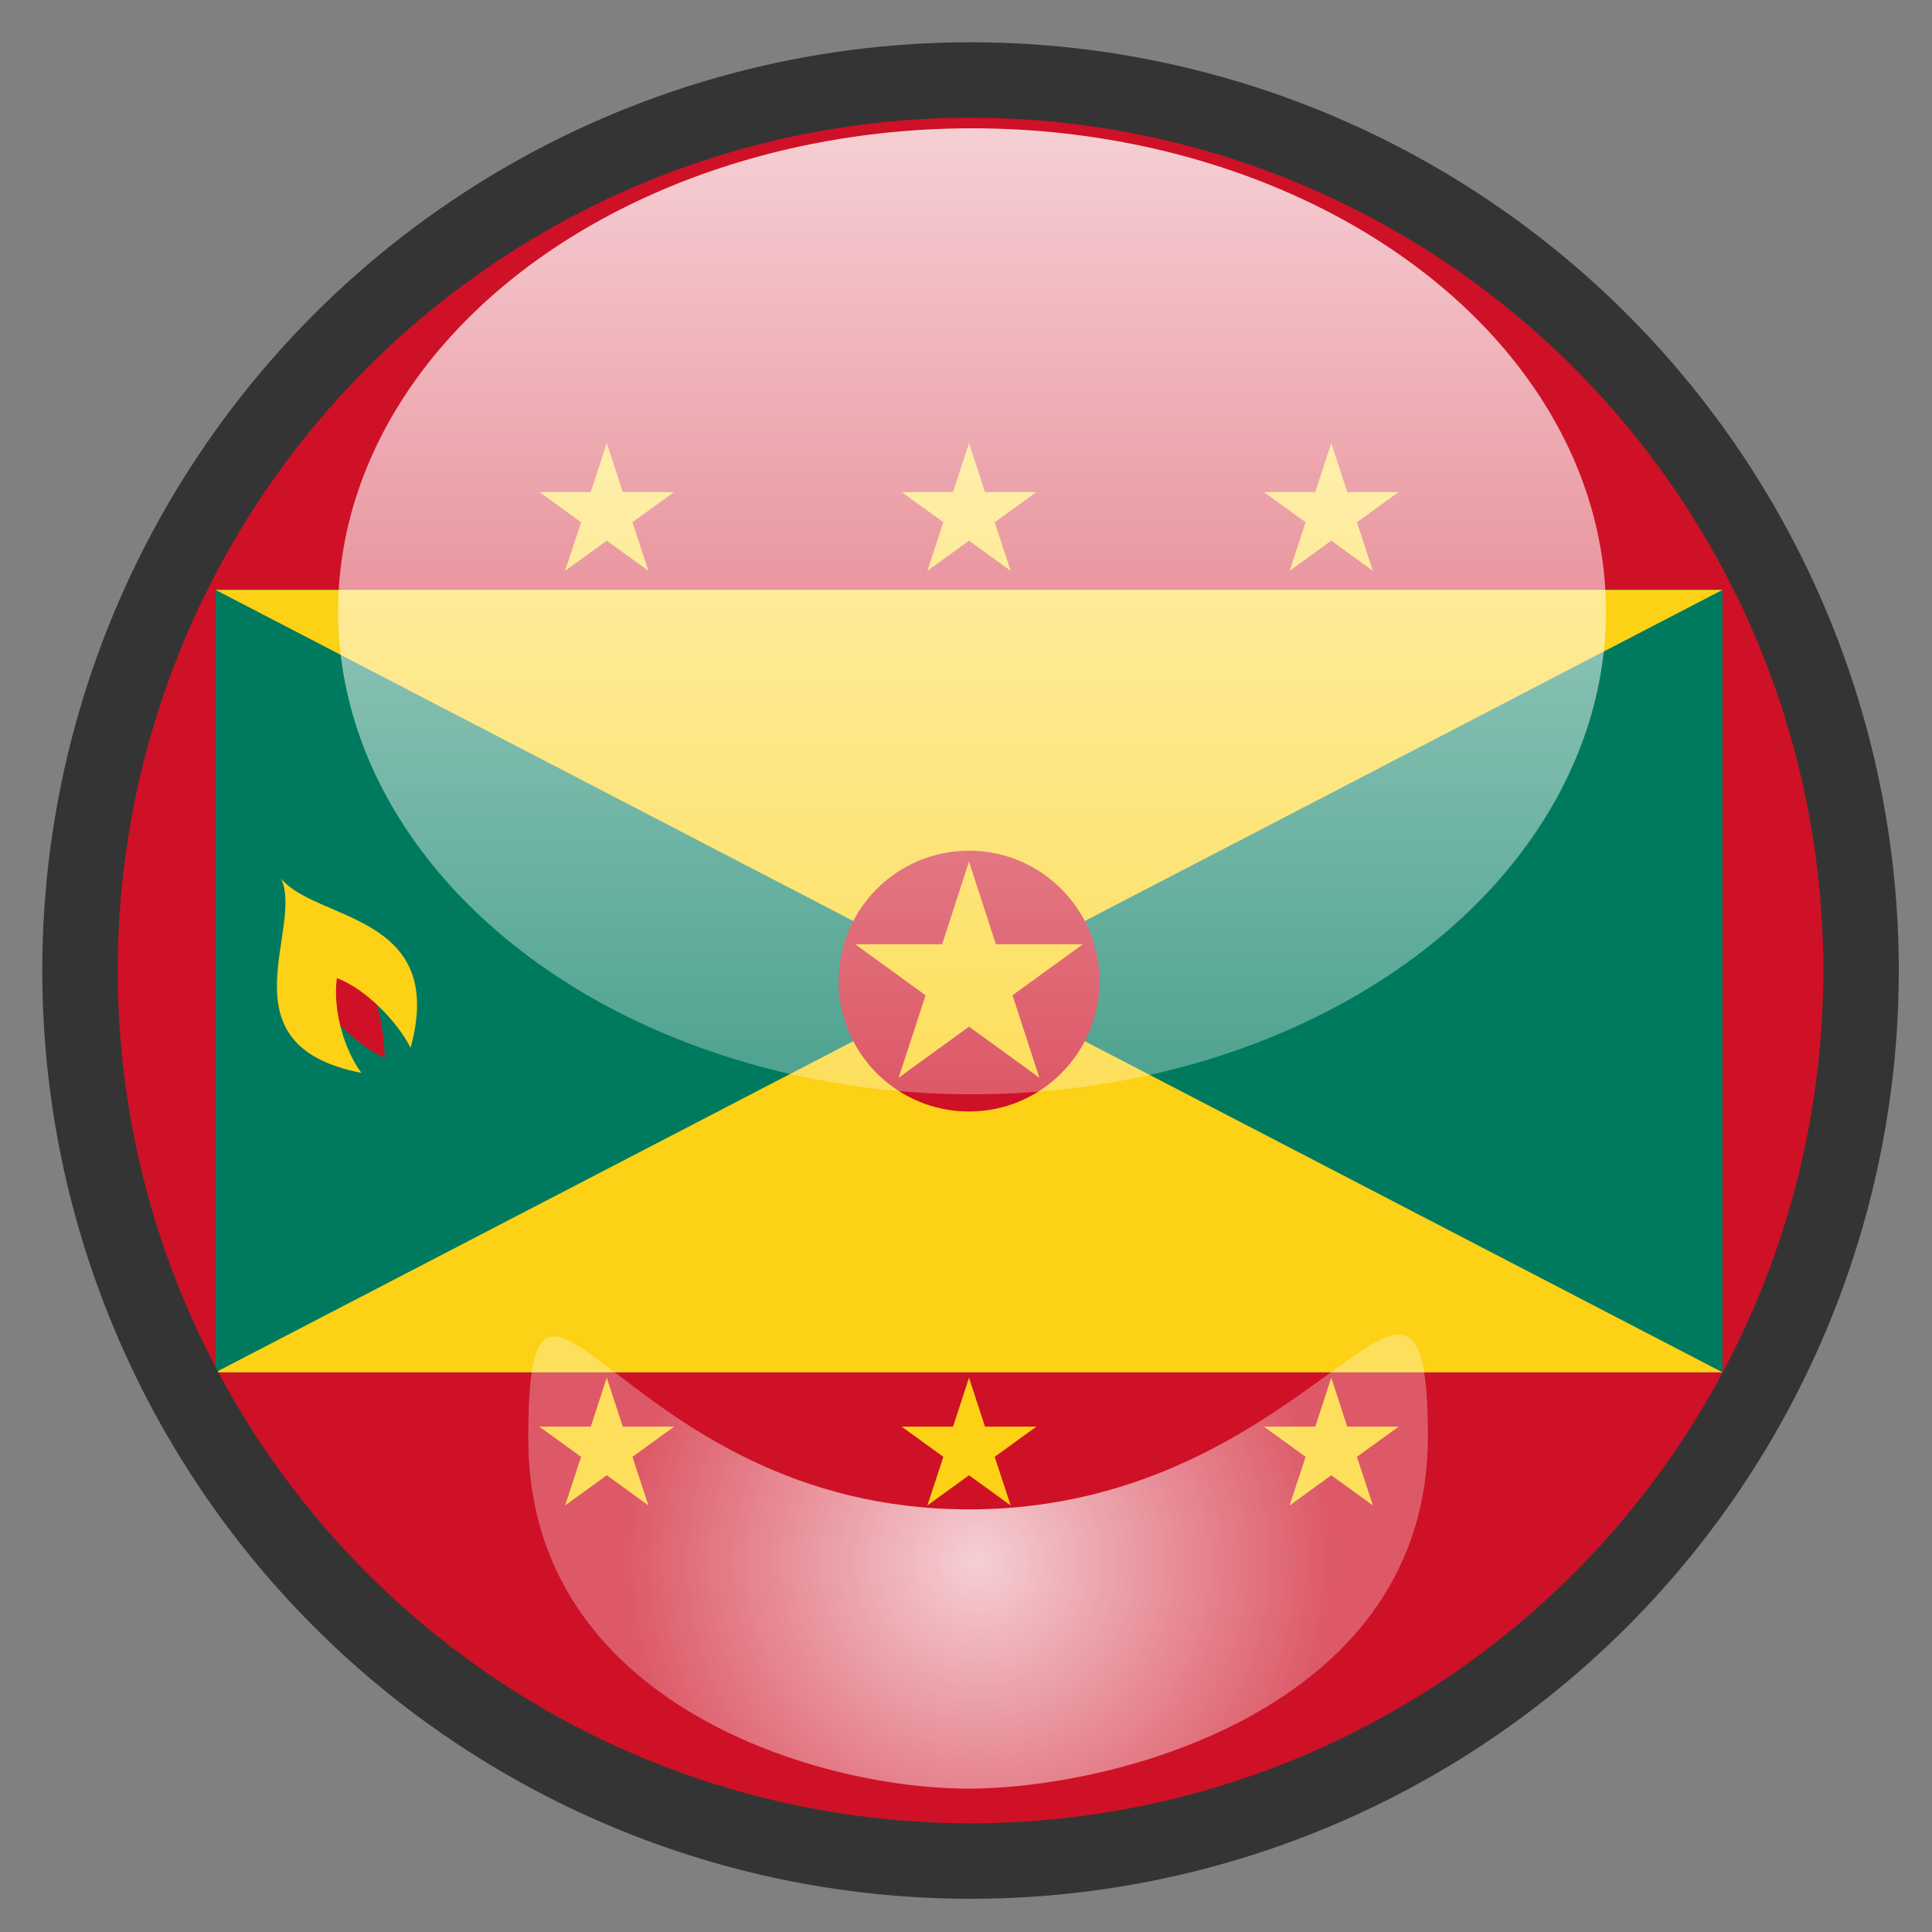<?xml version="1.0" encoding="utf-8"?>
<!-- Generator: Adobe Illustrator 22.0.1, SVG Export Plug-In . SVG Version: 6.00 Build 0)  -->
<svg version="1.1" xmlns="http://www.w3.org/2000/svg" xmlns:xlink="http://www.w3.org/1999/xlink" x="0px" y="0px" width="640px"
	 height="640px" viewBox="0 0 640 640" style="enable-background:new 0 0 640 640;" xml:space="preserve">
<rect x="0" y="0" width="640" height="640" fill="#808080" stroke="none"/>
<style type="text/css">
	.st0{fill:#CE1126;}
	.st1{fill:#007A5E;}
	.st2{fill:#FCD116;}
	.st3{fill:none;stroke:#353434;stroke-width:25;stroke-miterlimit:10;}
	.st4{fill:url(#SVGID_1_);}
	.st5{fill:url(#SVGID_2_);}
</style>
<g id="Layer_5">
	<g id="Layer_6">
		<circle class="st0" cx="320.5" cy="321.5" r="292.5"/>
	</g>
	<rect x="71.4" y="195.4" class="st1" width="499.2" height="259.2"/>
	<path class="st2" d="M71.4,195.4h499.2L71.4,454.6h499.2L71.4,195.4z"/>
	<circle class="st0" cx="321" cy="325" r="43.2"/>
	<g>
		<polygon class="st2" points="329.9,312.8 321,285.4 312.1,312.8 283.3,312.8 306.6,329.7 297.7,357 321,340.1 344.3,357 
			335.4,329.7 358.7,312.8 		"/>
		<polygon class="st2" points="201,146.8 195.7,163 178.7,163 192.5,173 187.2,189.1 201,179.1 214.8,189.1 209.5,173 223.3,163 
			206.3,163 		"/>
		<polygon class="st2" points="312.5,173 307.2,189.1 321,179.1 334.8,189.1 329.5,173 343.3,163 326.3,163 321,146.8 315.7,163 
			298.7,163 		"/>
		<polygon class="st2" points="432.5,173 427.2,189.1 441,179.1 454.8,189.1 449.5,173 463.3,163 446.3,163 441,146.8 435.7,163 
			418.7,163 		"/>
		<polygon class="st2" points="206.3,472.6 201,456.4 195.7,472.6 178.7,472.6 192.5,482.6 187.2,498.7 201,488.7 214.8,498.7 
			209.5,482.6 223.3,472.6 		"/>
		<polygon class="st2" points="326.3,472.6 321,456.4 315.7,472.6 298.7,472.6 312.5,482.6 307.2,498.7 321,488.7 334.8,498.7 
			329.5,482.6 343.3,472.6 		"/>
		<polygon class="st2" points="446.3,472.6 441,456.4 435.7,472.6 418.7,472.6 432.5,482.6 427.2,498.7 441,488.7 454.8,498.7 
			449.5,482.6 463.3,472.6 		"/>
	</g>
	<path class="st0" d="M102.3,325.5c5.4,10.1,15.9,21,25.1,24.9c0.1-10.2-3.5-23.3-8.4-33.8L102.3,325.5z"/>
	<path class="st2" d="M93.1,291c7.8,16.3-20.3,55.3,26.6,64.4c-5.8-7.9-9.5-20.9-8.1-31.4c9.8,3.7,20.2,14.7,24.4,23.1
		C148.3,302.5,104.5,305.2,93.1,291z"/>
</g>
<g id="Layer_1">
	<g id="Layer_2_copy_1_">
		<circle class="st3" cx="321.5" cy="321.5" r="295"/>
	</g>
	<g id="Layer_4">
		
			<linearGradient id="SVGID_1_" gradientUnits="userSpaceOnUse" x1="322" y1="277.5" x2="322" y2="597.5" gradientTransform="matrix(1 0 0 -1 0 640)">
			<stop  offset="0" style="stop-color:#FFFFFF;stop-opacity:0.3"/>
			<stop  offset="1" style="stop-color:#FFFFFF;stop-opacity:0.8"/>
		</linearGradient>
		<ellipse class="st4" cx="322" cy="202.5" rx="210" ry="160"/>
	</g>
	<g id="Layer_4_copy">
		
			<radialGradient id="SVGID_2_" cx="324" cy="122.699" r="118.019" gradientTransform="matrix(1 0 0 -1 0 640)" gradientUnits="userSpaceOnUse">
			<stop  offset="0" style="stop-color:#FFFFFF;stop-opacity:0.8"/>
			<stop  offset="1" style="stop-color:#FFFFFF;stop-opacity:0.3"/>
		</radialGradient>
		<path class="st5" d="M473,476c0,88.4-100.3,116-151,116.5C272.3,593,175,565,175,476.7S205,500,321,500S473,387.6,473,476z"/>
	</g>
	<g id="Layer_3">
	</g>
</g>
<g id="Layer_3_1_">
</g>
</svg>
